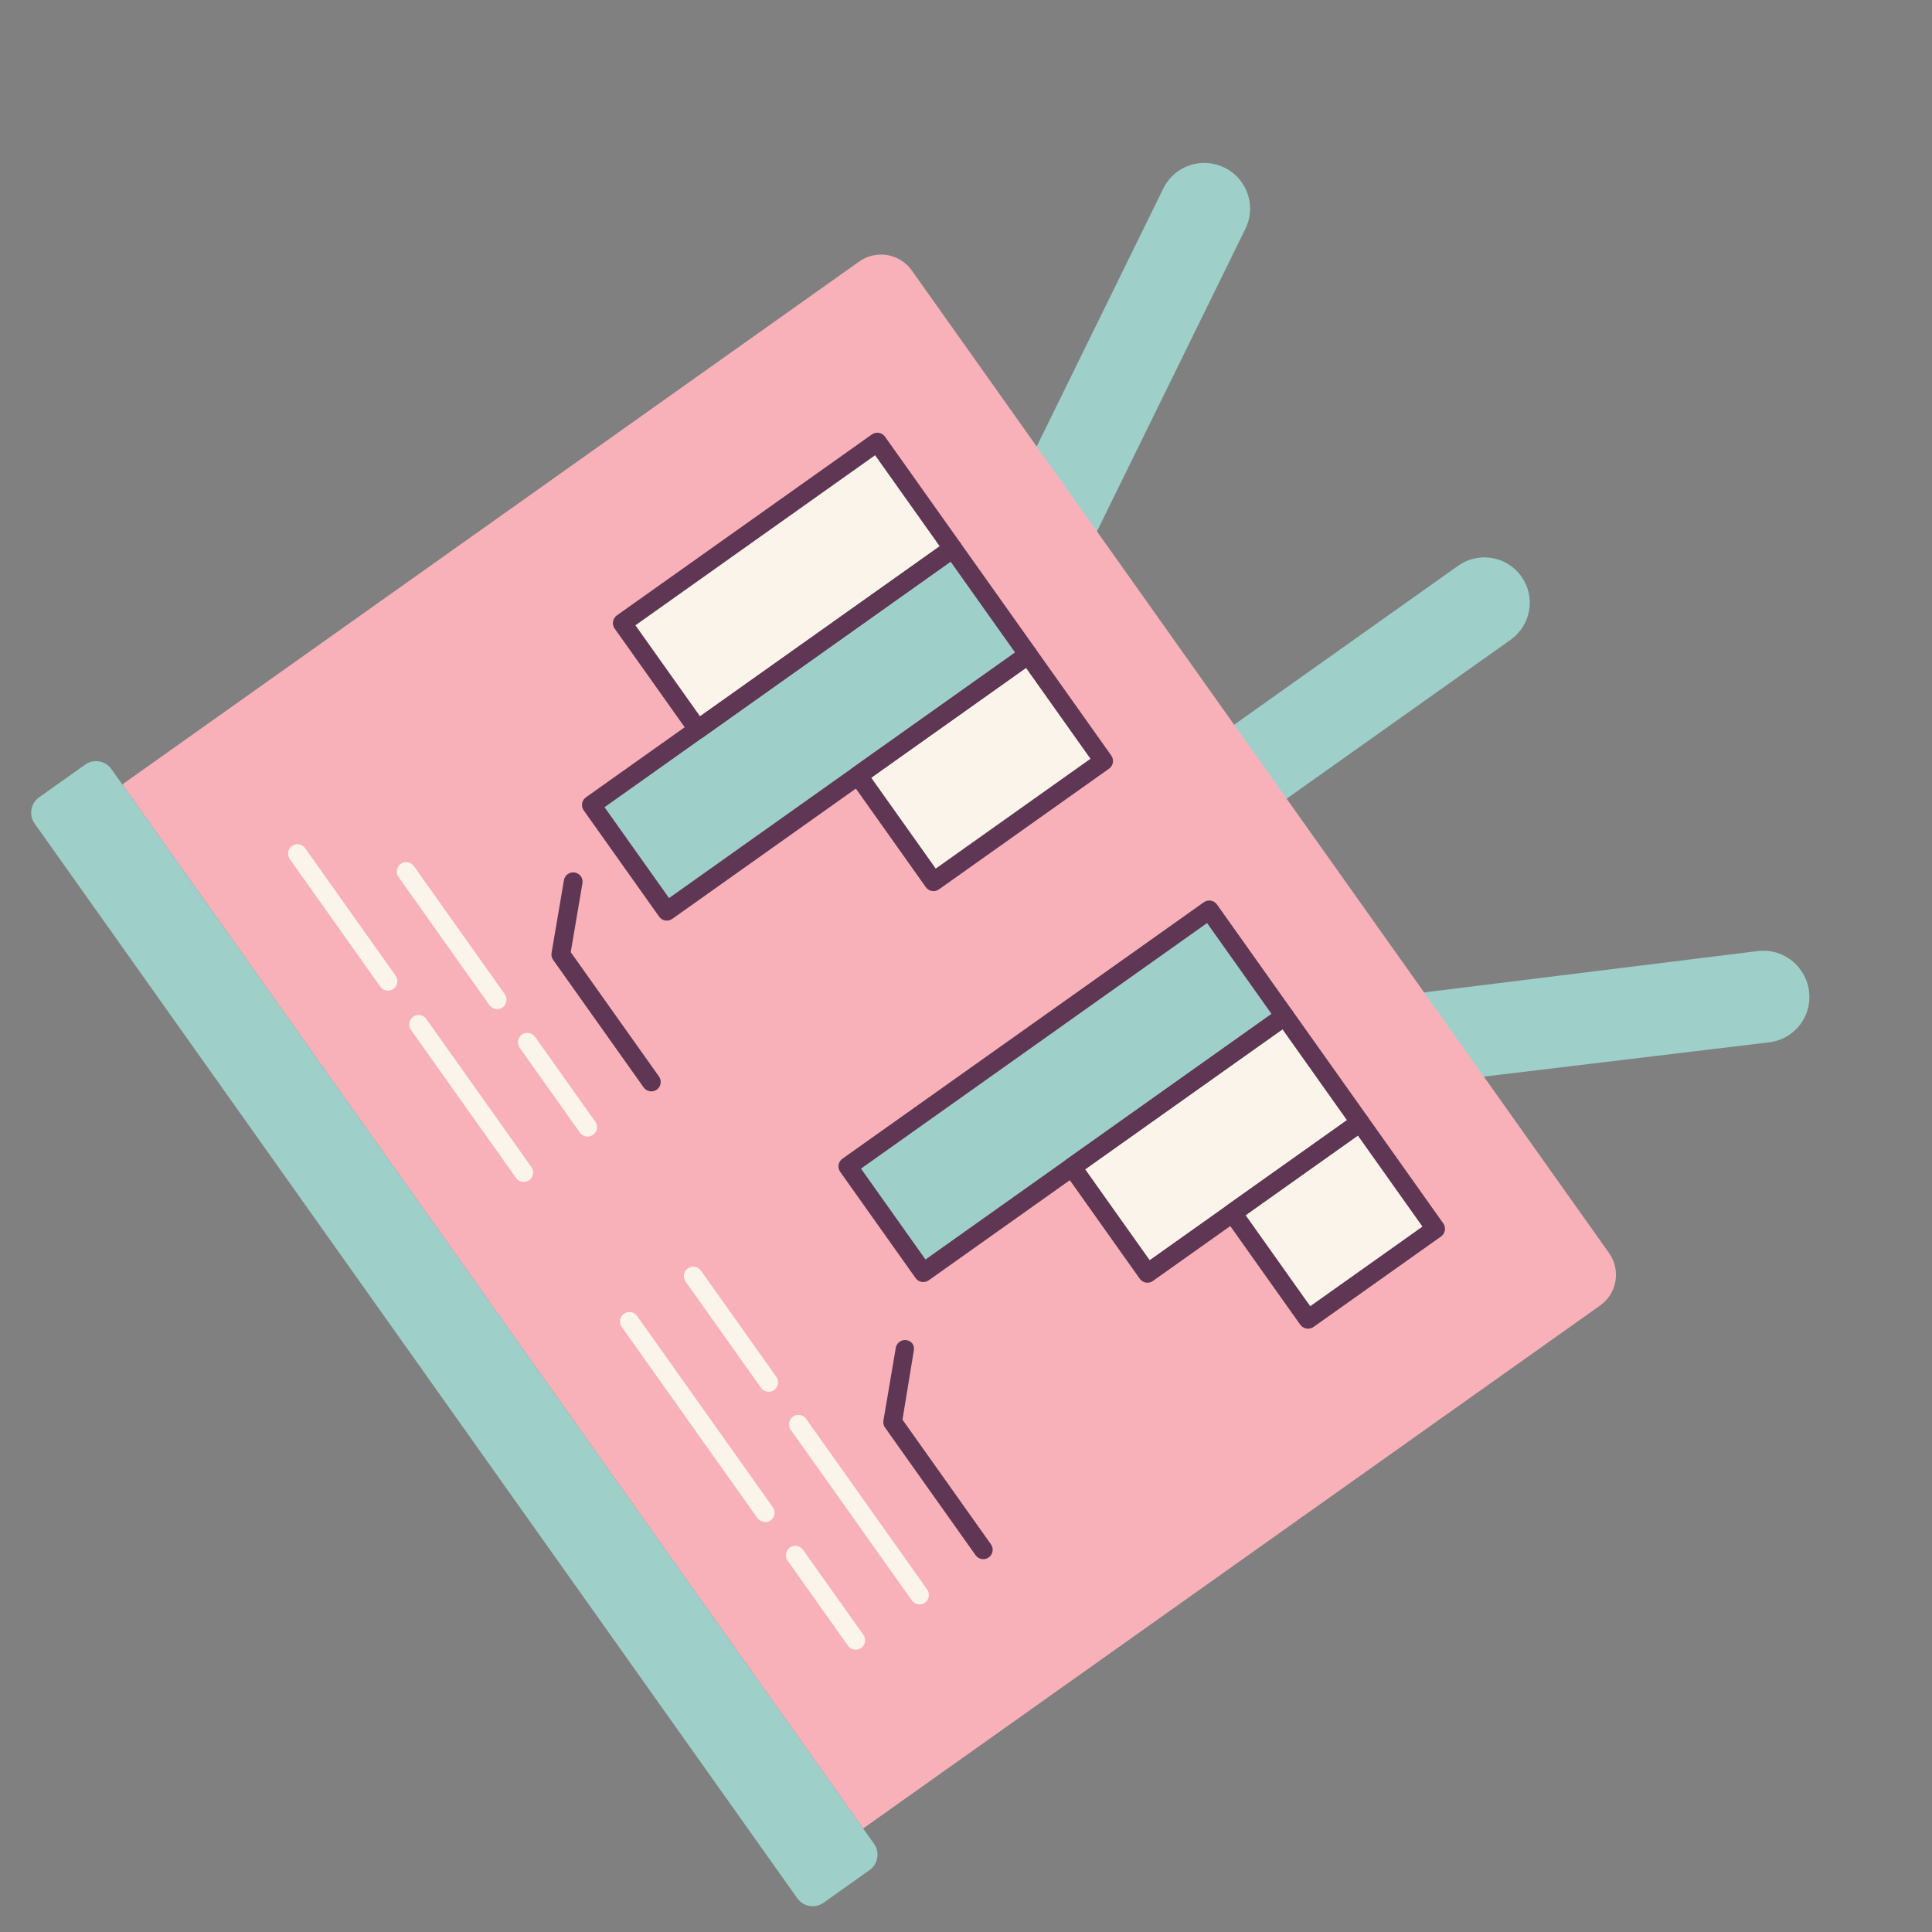 <svg xmlns="http://www.w3.org/2000/svg" width="142" height="142" viewBox="0 0 142 142" fill="none"><rect x="0" y="0" width="142" height="142" fill="#808080" stroke="none"/><g clip-path="url(#clip0_145_52467)"><path d="M111.822 42.371C112.334 43.092 112.538 43.987 112.39 44.859C112.242 45.731 111.753 46.508 111.032 47.02L91.645 60.777C90.924 61.289 90.029 61.493 89.157 61.345C88.285 61.197 87.508 60.709 86.996 59.987C86.484 59.266 86.28 58.371 86.428 57.499C86.576 56.627 87.064 55.85 87.786 55.338L107.172 41.581C107.894 41.069 108.789 40.865 109.661 41.013C110.533 41.161 111.31 41.649 111.822 42.371Z" fill="#9ECFC9"></path><path d="M91.266 13.403C91.612 13.894 91.821 14.468 91.869 15.066C91.918 15.665 91.805 16.265 91.541 16.805L79.626 41.09C79.23 41.889 78.532 42.498 77.687 42.782C76.843 43.067 75.919 43.004 75.12 42.608C74.322 42.211 73.713 41.514 73.429 40.669C73.144 39.824 73.207 38.901 73.603 38.102L85.519 13.817C85.917 13.024 86.614 12.422 87.456 12.143C88.298 11.863 89.216 11.93 90.01 12.327C90.514 12.572 90.946 12.943 91.266 13.403Z" fill="#9ECFC9"></path><path d="M132.377 71.339C132.698 71.788 132.899 72.31 132.963 72.858C133.076 73.738 132.835 74.626 132.293 75.329C131.752 76.031 130.953 76.49 130.074 76.605L103.216 79.834C102.771 79.908 102.316 79.891 101.878 79.784C101.44 79.677 101.028 79.483 100.667 79.213C100.306 78.942 100.004 78.601 99.779 78.211C99.553 77.82 99.41 77.388 99.356 76.941C99.302 76.493 99.34 76.039 99.467 75.606C99.594 75.174 99.807 74.771 100.094 74.423C100.381 74.075 100.735 73.789 101.136 73.582C101.536 73.375 101.974 73.251 102.424 73.218L129.218 69.899C129.826 69.828 130.442 69.924 130.999 70.178C131.556 70.432 132.033 70.833 132.377 71.339Z" fill="#9ECFC9"></path><path d="M63.441 134.391L8.989 57.656L63.155 19.219C63.754 18.795 64.496 18.625 65.22 18.748C65.944 18.871 66.589 19.276 67.013 19.875L118.262 92.096C118.687 92.694 118.857 93.437 118.734 94.16C118.611 94.884 118.206 95.529 117.607 95.954L63.441 134.391Z" fill="#F8B1B9"></path><path d="M2.546 60.531L58.6 139.522C59.042 140.145 59.906 140.292 60.529 139.85L63.914 137.447C64.537 137.005 64.684 136.141 64.242 135.518L8.188 56.527C7.746 55.903 6.882 55.757 6.259 56.199L2.874 58.601C2.251 59.044 2.104 59.907 2.546 60.531Z" fill="#9ECFC9"></path><path d="M62.318 85.728L67.859 93.537L94.423 74.687L88.882 66.878L62.318 85.728Z" fill="#9ECFC9"></path><path d="M63.07 56.996L68.611 64.805L81.115 55.932L75.573 48.123L63.07 56.996Z" fill="#FBF4EA"></path><path d="M43.468 59.164L49.01 66.973L75.573 48.123L70.032 40.314L43.468 59.164Z" fill="#9ECFC9"></path><path d="M45.748 45.806L51.289 53.615L70.044 40.306L64.503 32.498L45.748 45.806Z" fill="#FBF4EA"></path><path d="M78.795 85.777L84.336 93.586L99.965 82.495L94.424 74.686L78.795 85.777Z" fill="#FBF4EA"></path><path d="M90.595 89.162L96.137 96.971L105.514 90.316L99.973 82.507L90.595 89.162Z" fill="#FBF4EA"></path><path d="M89.446 66.478L94.987 74.287C95.093 74.437 95.136 74.622 95.105 74.803C95.074 74.984 94.973 75.145 94.823 75.252L68.26 94.102C68.11 94.208 67.924 94.25 67.743 94.219C67.562 94.189 67.401 94.087 67.295 93.938L61.754 86.129C61.648 85.979 61.605 85.793 61.636 85.613C61.666 85.432 61.768 85.27 61.917 85.164L88.481 66.314C88.631 66.208 88.817 66.166 88.997 66.196C89.178 66.227 89.34 66.329 89.446 66.478ZM93.458 74.523L88.718 67.843L63.282 85.892L68.023 92.573L93.458 74.523Z" fill="#5F3654"></path><path d="M76.137 47.723L81.678 55.532C81.785 55.682 81.827 55.867 81.796 56.048C81.766 56.229 81.664 56.391 81.515 56.497L69.011 65.369C68.862 65.475 68.676 65.518 68.495 65.487C68.314 65.456 68.153 65.355 68.047 65.205L62.506 57.396C62.399 57.247 62.357 57.061 62.388 56.88C62.419 56.699 62.52 56.538 62.669 56.432L75.173 47.559C75.322 47.453 75.508 47.411 75.689 47.441C75.87 47.472 76.031 47.574 76.137 47.723ZM80.15 55.769L75.409 49.088L64.034 57.16L68.775 63.84L80.15 55.769Z" fill="#5F3654"></path><path d="M70.596 39.914L76.138 47.722C76.244 47.872 76.286 48.058 76.255 48.239C76.225 48.42 76.123 48.581 75.974 48.687L49.41 67.537C49.26 67.643 49.075 67.686 48.894 67.655C48.713 67.624 48.551 67.523 48.445 67.373L42.904 59.564C42.798 59.415 42.755 59.229 42.786 59.048C42.817 58.867 42.918 58.706 43.068 58.6L69.632 39.75C69.781 39.644 69.967 39.601 70.148 39.632C70.329 39.663 70.49 39.764 70.596 39.914ZM74.609 47.959L69.868 41.279L44.433 59.328L49.173 66.008L74.609 47.959Z" fill="#5F3654"></path><path d="M65.047 32.094L70.597 39.914C70.703 40.064 70.745 40.25 70.715 40.431C70.684 40.611 70.582 40.773 70.433 40.879L51.689 54.18C51.54 54.286 51.354 54.328 51.173 54.298C50.992 54.267 50.831 54.166 50.725 54.016L45.175 46.196C45.069 46.046 45.027 45.86 45.057 45.679C45.088 45.499 45.19 45.337 45.339 45.231L64.083 31.93C64.232 31.824 64.418 31.782 64.599 31.813C64.78 31.843 64.941 31.945 65.047 32.094ZM69.068 40.151L64.319 33.459L46.704 45.959L51.453 52.651L69.068 40.151Z" fill="#5F3654"></path><path d="M94.988 74.286L100.529 82.095C100.635 82.245 100.678 82.431 100.647 82.612C100.616 82.792 100.515 82.954 100.365 83.06L84.736 94.15C84.587 94.257 84.401 94.299 84.22 94.268C84.039 94.237 83.878 94.136 83.772 93.987L78.23 86.178C78.124 86.028 78.082 85.842 78.112 85.662C78.143 85.481 78.244 85.319 78.394 85.213L94.023 74.123C94.173 74.016 94.358 73.974 94.539 74.005C94.72 74.035 94.882 74.137 94.988 74.286ZM99 82.332L94.26 75.651L79.759 85.941L84.5 92.622L99 82.332Z" fill="#5F3654"></path><path d="M100.529 82.096L106.078 89.916C106.184 90.066 106.227 90.252 106.196 90.432C106.165 90.613 106.064 90.775 105.914 90.881L96.537 97.535C96.386 97.638 96.201 97.678 96.022 97.648C95.842 97.617 95.681 97.518 95.572 97.371L90.023 89.551C89.92 89.4 89.88 89.216 89.911 89.036C89.941 88.856 90.04 88.695 90.187 88.587L99.564 81.932C99.638 81.88 99.722 81.842 99.811 81.822C99.899 81.802 99.991 81.799 100.08 81.814C100.17 81.83 100.256 81.862 100.333 81.911C100.41 81.959 100.476 82.022 100.529 82.096ZM104.549 90.153L99.801 83.461L91.552 89.315L96.3 96.006L104.549 90.153Z" fill="#5F3654"></path><path d="M59.02 113.909L63.457 120.16C63.563 120.31 63.605 120.496 63.574 120.677C63.544 120.858 63.442 121.019 63.293 121.125C63.142 121.228 62.957 121.268 62.777 121.237C62.598 121.207 62.437 121.108 62.328 120.961L57.892 114.71C57.786 114.56 57.743 114.374 57.774 114.193C57.805 114.012 57.906 113.851 58.056 113.745C58.205 113.639 58.391 113.596 58.572 113.627C58.753 113.658 58.914 113.759 59.02 113.909Z" fill="#FBF4EA"></path><path d="M46.825 96.723L56.802 110.783C56.908 110.933 56.951 111.119 56.92 111.3C56.889 111.481 56.788 111.642 56.638 111.748C56.488 111.851 56.303 111.891 56.123 111.86C55.943 111.83 55.782 111.731 55.674 111.584L45.696 97.524C45.59 97.374 45.548 97.188 45.578 97.007C45.609 96.827 45.711 96.665 45.86 96.559C46.01 96.453 46.196 96.41 46.376 96.441C46.557 96.472 46.719 96.573 46.825 96.723Z" fill="#FBF4EA"></path><path d="M51.519 93.392L57.06 101.201C57.166 101.351 57.209 101.537 57.178 101.718C57.147 101.899 57.046 102.06 56.896 102.166C56.747 102.272 56.561 102.315 56.38 102.284C56.199 102.253 56.038 102.152 55.932 102.002L50.39 94.193C50.284 94.044 50.242 93.858 50.273 93.677C50.303 93.496 50.405 93.335 50.554 93.229C50.704 93.123 50.889 93.08 51.07 93.111C51.251 93.142 51.413 93.243 51.519 93.392Z" fill="#FBF4EA"></path><path d="M59.245 104.282L68.15 116.83C68.253 116.981 68.293 117.166 68.262 117.346C68.232 117.525 68.133 117.686 67.986 117.795C67.837 117.901 67.651 117.944 67.47 117.913C67.289 117.882 67.128 117.781 67.022 117.631L58.117 105.083C58.011 104.933 57.968 104.747 57.999 104.566C58.03 104.386 58.131 104.224 58.281 104.118C58.431 104.012 58.616 103.97 58.797 104C58.978 104.031 59.139 104.132 59.245 104.282Z" fill="#FBF4EA"></path><path d="M67.055 98.74C67.107 98.814 67.143 98.897 67.162 98.986C67.182 99.074 67.183 99.166 67.166 99.255L66.331 104.343L72.834 113.506C72.94 113.656 72.982 113.841 72.951 114.022C72.921 114.203 72.819 114.364 72.67 114.471C72.52 114.577 72.334 114.619 72.153 114.589C71.973 114.558 71.811 114.456 71.705 114.307L65.051 104.929C64.996 104.854 64.957 104.769 64.937 104.679C64.916 104.588 64.915 104.494 64.932 104.403L65.84 99.059C65.872 98.881 65.972 98.722 66.12 98.618C66.268 98.513 66.451 98.47 66.629 98.499C66.795 98.526 66.946 98.611 67.055 98.74Z" fill="#5F3654"></path><path d="M31.329 74.888L39.056 85.778C39.162 85.927 39.205 86.113 39.174 86.294C39.143 86.475 39.042 86.636 38.892 86.742C38.743 86.848 38.557 86.891 38.376 86.86C38.195 86.829 38.034 86.728 37.928 86.578L30.2 75.689C30.098 75.538 30.057 75.353 30.088 75.174C30.119 74.994 30.218 74.833 30.364 74.724C30.514 74.618 30.7 74.576 30.881 74.606C31.061 74.637 31.223 74.738 31.329 74.888Z" fill="#FBF4EA"></path><path d="M22.425 62.34L29.08 71.717C29.186 71.867 29.228 72.052 29.198 72.233C29.167 72.414 29.065 72.576 28.916 72.682C28.766 72.788 28.58 72.83 28.4 72.799C28.219 72.769 28.057 72.667 27.951 72.518L21.297 63.14C21.194 62.99 21.154 62.805 21.184 62.625C21.215 62.445 21.314 62.284 21.461 62.176C21.535 62.123 21.619 62.086 21.707 62.066C21.796 62.045 21.887 62.043 21.977 62.058C22.067 62.073 22.152 62.106 22.229 62.154C22.306 62.203 22.373 62.266 22.425 62.34Z" fill="#FBF4EA"></path><path d="M30.419 63.658L37.105 73.08C37.208 73.231 37.248 73.416 37.217 73.596C37.187 73.775 37.088 73.936 36.941 74.045C36.791 74.151 36.606 74.194 36.425 74.163C36.244 74.132 36.083 74.031 35.977 73.881L29.29 64.459C29.184 64.309 29.142 64.123 29.172 63.942C29.203 63.761 29.304 63.6 29.454 63.494C29.604 63.388 29.789 63.345 29.97 63.376C30.151 63.407 30.312 63.508 30.419 63.658Z" fill="#FBF4EA"></path><path d="M39.323 76.205L43.752 82.446C43.858 82.595 43.9 82.781 43.869 82.962C43.839 83.143 43.737 83.304 43.588 83.41C43.438 83.516 43.252 83.559 43.071 83.528C42.891 83.497 42.729 83.396 42.623 83.246L38.195 77.006C38.089 76.856 38.046 76.671 38.077 76.49C38.108 76.309 38.209 76.148 38.359 76.041C38.508 75.935 38.694 75.893 38.875 75.924C39.056 75.954 39.217 76.056 39.323 76.205Z" fill="#FBF4EA"></path><path d="M42.697 64.413C42.748 64.487 42.785 64.571 42.804 64.659C42.823 64.748 42.824 64.839 42.807 64.928L41.949 69.983L48.435 79.123C48.541 79.273 48.584 79.459 48.553 79.639C48.522 79.82 48.421 79.982 48.271 80.088C48.122 80.194 47.936 80.236 47.755 80.206C47.574 80.175 47.413 80.074 47.307 79.924L40.66 70.558C40.606 70.483 40.567 70.398 40.546 70.307C40.526 70.216 40.524 70.123 40.541 70.031L41.449 64.688C41.481 64.509 41.582 64.351 41.73 64.246C41.877 64.141 42.06 64.099 42.239 64.127C42.423 64.158 42.588 64.261 42.697 64.413Z" fill="#5F3654"></path></g><defs><clipPath id="clip0_145_52467"><rect width="101.01" height="101.01" fill="white" transform="translate(59.236 141.615) rotate(-125.36)"></rect></clipPath></defs></svg>